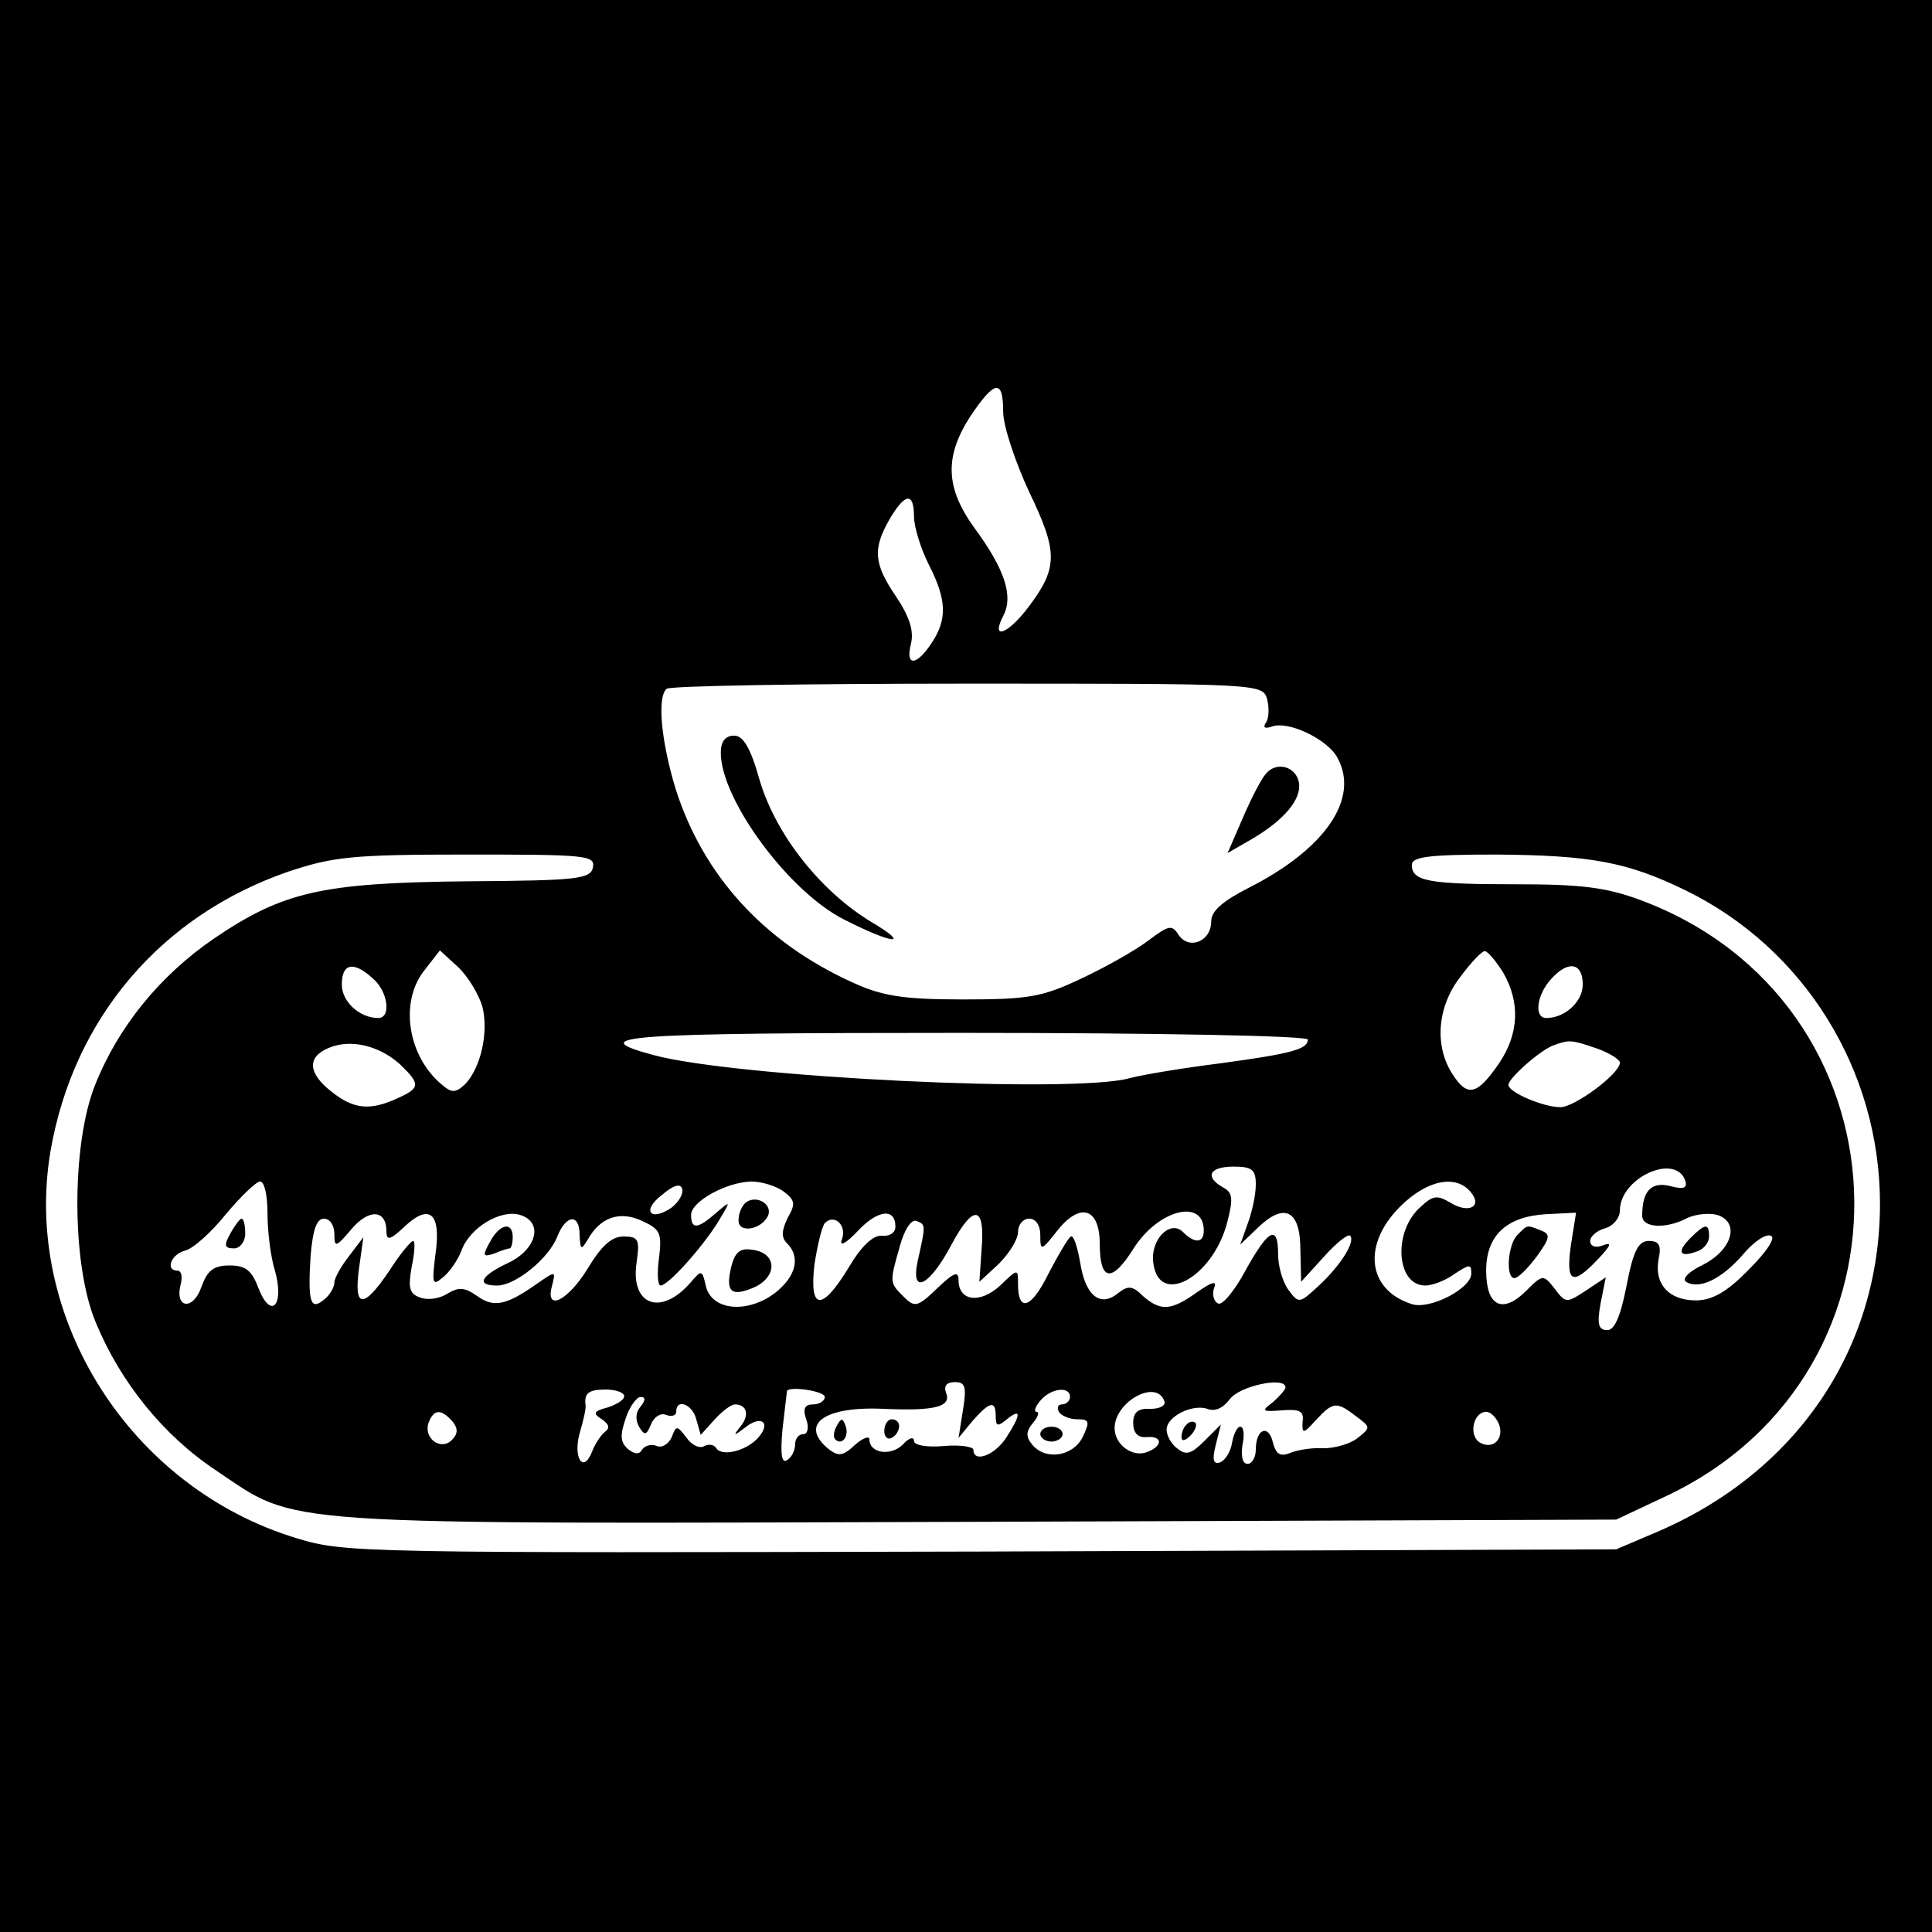 <?xml version="1.0" standalone="no"?>
<!DOCTYPE svg PUBLIC "-//W3C//DTD SVG 20010904//EN"
 "http://www.w3.org/TR/2001/REC-SVG-20010904/DTD/svg10.dtd">
<svg version="1.0" xmlns="http://www.w3.org/2000/svg"
 width="260pt" height="260pt" viewBox="0 0 260 260"
 preserveAspectRatio="xMidYMid meet">
<g transform="translate(0,260) scale(0.1,-0.1)"
fill="#000000" stroke="none">
<path d="M0 1300 l0 -1300 1300 0 1300 0 0 1300 0 1300 -1300 0 -1300 0 0
-1300z m1350 746 c0 -19 16 -67 35 -108 39 -81 39 -102 -1 -155 -28 -37 -51
-45 -34 -12 14 26 3 62 -39 119 -39 54 -40 96 -5 150 33 49 44 50 44 6z m-120
-141 c0 -14 9 -43 20 -65 24 -47 25 -73 4 -105 -21 -32 -36 -32 -28 -1 4 17
-2 36 -20 63 -30 44 -32 64 -9 104 21 36 33 37 33 4z m475 -245 c3 -11 3 -25
-1 -32 -5 -7 -2 -9 7 -6 22 9 76 -17 89 -42 30 -55 -17 -123 -120 -175 -35
-18 -50 -31 -50 -45 0 -27 -30 -39 -44 -18 -9 14 -13 13 -41 -8 -17 -13 -58
-36 -90 -51 -53 -25 -71 -28 -160 -28 -81 0 -109 5 -148 23 -119 54 -201 144
-238 261 -19 63 -25 122 -12 134 3 4 185 7 404 7 388 0 398 0 404 -20z m-907
-227 c-3 -16 -20 -18 -169 -19 -196 -2 -248 -14 -341 -77 -73 -50 -129 -119
-160 -197 -32 -80 -32 -242 1 -320 33 -80 91 -152 162 -199 112 -75 63 -72
1025 -69 l859 3 68 32 c353 167 331 666 -36 802 -46 17 -80 21 -167 21 -117 0
-140 4 -140 26 0 11 23 14 113 14 128 -1 177 -10 255 -48 160 -78 262 -242
262 -422 0 -196 -113 -362 -301 -442 l-54 -23 -855 -3 c-833 -2 -856 -2 -921
18 -224 68 -369 297 -331 521 31 179 149 317 320 376 60 20 86 23 240 23 160
0 173 -1 170 -17z m-149 -187 c9 -35 -2 -83 -23 -105 -13 -12 -18 -12 -31 -1
-46 38 -58 111 -24 154 l21 27 24 -22 c14 -13 28 -37 33 -53z m1374 45 c23
-40 21 -82 -5 -121 -30 -44 -43 -47 -63 -16 -25 38 -21 91 10 131 14 19 29 35
33 35 4 0 15 -13 25 -29z m-1521 -8 c20 -17 25 -53 7 -53 -25 0 -49 22 -49 45
0 29 16 32 42 8z m1628 -8 c0 -23 -24 -45 -49 -45 -17 0 -13 31 6 52 23 26 43
23 43 -7z m-370 -74 c0 -13 -22 -19 -118 -32 -48 -6 -103 -15 -122 -20 -75
-21 -528 1 -640 31 -97 26 -42 30 414 30 267 0 466 -4 466 -9z m-1222 -33 c28
-27 28 -32 -3 -46 -37 -17 -59 -15 -89 9 -32 25 -33 47 -3 59 29 12 67 3 95
-22z m1611 21 c17 -6 31 -15 31 -19 0 -15 -61 -60 -80 -60 -23 0 -70 20 -70
30 0 9 42 46 60 53 22 8 24 8 59 -4z m-459 -183 c0 -14 -5 -37 -11 -53 l-10
-28 25 24 c35 33 56 22 56 -31 l1 -43 30 33 c17 19 33 32 36 29 7 -8 -12 -39
-42 -67 -26 -24 -27 -25 -41 -6 -8 11 -14 32 -14 48 0 41 -13 34 -44 -22 -15
-28 -32 -48 -37 -44 -6 3 -8 13 -5 21 4 10 -3 8 -23 -6 -35 -25 -49 -26 -73
-5 -14 14 -20 14 -33 4 -24 -20 -44 -4 -51 39 -4 23 -9 39 -13 37 -4 -3 -17
-25 -30 -50 -23 -47 -41 -53 -41 -14 0 21 0 21 -24 -2 -27 -25 -56 -21 -56 7
0 13 -6 11 -29 -11 -26 -25 -30 -26 -45 -11 -19 19 -19 19 -5 68 6 22 15 36
22 34 13 -5 13 -5 2 -54 -10 -47 16 -34 46 23 29 54 45 52 40 -7 l-3 -44 26
24 c14 14 26 33 26 43 0 10 7 18 15 18 9 0 15 -9 15 -22 0 -22 1 -22 23 6 31
39 57 30 57 -18 0 -50 16 -53 45 -7 33 53 95 69 95 25 0 -17 -12 -18 -28 -2
-17 17 -44 -10 -40 -41 7 -60 79 -21 99 52 9 34 8 42 -5 49 -25 14 -19 28 14
28 25 0 30 -4 30 -24z m578 5 c3 -10 -2 -12 -21 -7 -25 6 -37 -7 -37 -40 0
-17 33 -18 61 -3 11 5 29 7 40 4 31 -10 20 -47 -19 -67 -19 -9 -29 -19 -23
-23 18 -11 48 4 76 36 14 17 31 29 38 26 7 -2 -4 -20 -29 -45 -30 -31 -50 -42
-72 -42 -36 0 -56 22 -50 55 4 19 1 25 -13 25 -14 0 -21 -13 -30 -60 -8 -41
-16 -60 -26 -60 -12 0 -14 8 -9 36 l7 35 -27 -18 c-26 -17 -27 -17 -42 3 -15
19 -16 19 -38 -3 -32 -32 -54 -21 -54 27 0 47 27 73 81 76 l40 2 -7 -44 c-7
-51 2 -55 37 -18 17 18 19 23 6 18 -10 -4 -17 -1 -17 6 0 6 9 14 20 17 11 3
20 14 20 24 0 44 75 78 88 40z m-1908 -44 c0 -23 4 -58 10 -77 13 -46 -5 -67
-22 -24 -9 24 -17 31 -39 31 -22 0 -30 -7 -38 -29 -11 -32 -36 -29 -28 3 3 11
1 19 -4 19 -17 0 -9 22 10 27 10 2 35 24 55 49 20 24 41 44 46 44 6 0 10 -19
10 -43z m544 8 c-29 -20 -41 -4 -13 17 15 13 25 16 27 8 2 -6 -4 -17 -14 -25z
m150 22 c16 -12 17 -17 6 -36 -8 -17 -9 -26 -1 -34 19 -19 12 -45 -16 -67 -37
-28 -85 -24 -93 9 -5 22 -6 22 -19 7 -41 -49 -84 -33 -74 27 4 29 2 33 -18 33
-16 0 -30 -13 -48 -43 -27 -44 -58 -59 -48 -23 5 20 5 20 -21 2 -41 -29 -58
-32 -80 -16 -17 12 -25 12 -40 3 -11 -7 -27 -9 -37 -5 -14 5 -16 13 -11 41 4
19 5 35 2 35 -3 0 -18 -18 -32 -40 -35 -52 -48 -51 -41 2 l6 43 -19 -25 c-11
-14 -20 -30 -20 -36 0 -6 -6 -17 -14 -23 -18 -15 -22 -4 -18 59 3 35 8 50 18
50 8 0 14 -9 14 -21 0 -18 2 -18 23 7 24 28 47 26 47 -3 0 -13 5 -12 24 6 34
32 50 19 42 -37 -5 -40 -4 -43 10 -31 9 7 20 23 25 36 11 31 53 56 79 48 32
-10 22 -47 -17 -65 -36 -17 -43 -30 -14 -30 25 0 70 37 81 66 12 30 30 31 30
2 1 -20 2 -21 11 -6 17 30 43 39 73 25 24 -11 27 -16 23 -49 -3 -21 -2 -38 2
-38 10 0 55 50 77 85 18 30 18 30 -2 13 -25 -22 -34 -23 -34 -3 0 18 47 44 81
45 14 0 33 -6 43 -13z m925 -1 c17 -20 -3 -30 -28 -14 -17 10 -23 9 -39 -6
-38 -33 -33 -106 6 -106 10 0 28 7 40 16 20 13 22 13 22 0 0 -20 -56 -49 -80
-41 -60 19 -67 80 -16 131 36 36 75 44 95 20z m-774 -47 c0 -8 -8 -13 -18 -12
-12 1 -28 -14 -45 -43 -36 -59 -53 -58 -46 4 4 26 10 51 14 56 13 13 30 -3 23
-22 -4 -10 5 -6 21 11 27 29 51 32 51 6z m91 -246 l-6 -38 19 23 c23 26 31 28
31 6 0 -14 3 -14 15 -4 20 16 19 6 -1 -25 -16 -24 -44 -34 -44 -16 0 4 -18 7
-40 5 -23 -2 -40 1 -40 7 0 6 -7 4 -15 -5 -16 -16 -45 -12 -45 7 0 5 -9 2 -20
-8 -16 -15 -22 -15 -35 -5 -40 33 -6 58 75 54 69 -3 91 3 83 22 -3 9 1 14 12
14 14 0 16 -6 11 -37z m434 30 c0 -3 -8 -12 -17 -20 -16 -12 -15 -13 12 -11
24 2 30 -1 28 -15 -1 -17 1 -17 18 2 23 25 28 25 54 5 20 -15 20 -15 1 -30
-11 -8 -31 -13 -45 -13 -14 1 -34 -2 -44 -6 -14 -6 -20 -2 -24 14 -6 25 -23
18 -23 -10 0 -10 -5 -19 -11 -19 -7 0 -9 10 -7 25 3 14 2 25 -3 25 -4 0 -9
-10 -11 -22 -2 -12 -9 -23 -16 -26 -9 -3 -11 3 -6 23 l7 28 -22 -22 c-18 -18
-25 -20 -37 -10 -8 6 -14 17 -14 25 0 18 35 35 55 28 10 -4 21 1 30 13 13 18
75 31 75 16z m-890 -12 c0 -5 -10 -11 -22 -15 -19 -5 -21 -8 -8 -16 10 -7 11
-12 4 -17 -6 -5 -13 -16 -17 -26 -12 -31 -26 -9 -17 24 5 17 9 34 8 38 -2 16
4 21 27 21 14 0 25 -4 25 -9z m270 -1 c0 -5 -7 -10 -16 -10 -11 0 -14 -6 -9
-20 4 -11 2 -20 -4 -20 -6 0 -11 -6 -11 -14 0 -8 -5 -18 -11 -21 -7 -5 -9 8
-6 41 3 27 6 50 6 52 3 7 51 0 51 -8z m330 0 c0 -5 -5 -10 -11 -10 -5 0 -7 -4
-4 -10 3 -5 14 -10 25 -10 16 0 17 -3 7 -24 -13 -26 -50 -32 -68 -10 -9 11 -8
18 1 29 7 8 9 15 5 15 -4 0 -2 7 5 15 14 17 40 20 40 5z m127 -6 c2 -6 -7 -10
-19 -10 -17 1 -23 -5 -23 -19 0 -13 6 -20 18 -19 22 2 22 -12 1 -20 -20 -8
-44 10 -44 32 0 36 57 67 67 36z m-705 -7 c-7 -8 -7 -18 -2 -27 7 -12 10 -12
16 3 4 10 13 16 20 13 8 -3 14 -1 14 4 0 19 22 10 27 -10 l6 -21 19 21 c10 11
22 20 27 20 16 0 20 -14 8 -29 -11 -14 -10 -14 6 -2 21 17 35 7 18 -13 -15
-18 -49 -27 -57 -15 -3 5 -10 6 -16 3 -6 -4 -17 1 -24 11 -13 17 -14 17 -20 1
-4 -9 -13 -15 -20 -12 -7 3 -16 1 -20 -5 -4 -7 -10 -6 -19 1 -10 9 -11 18 -3
41 5 16 15 29 20 29 7 0 7 -4 0 -13z m-253 -20 c8 -10 7 -17 -1 -25 -15 -15
-39 3 -31 24 7 18 17 18 32 1z m1408 -3 c8 -20 -8 -36 -26 -25 -15 10 -8 41 9
41 6 0 13 -7 17 -16z"/>
<path d="M970 1587 c0 -63 92 -188 167 -225 65 -33 90 -35 36 -3 -68 41 -129
117 -151 192 -12 43 -22 59 -34 59 -12 0 -18 -8 -18 -23z"/>
<path d="M1703 1558 c-6 -7 -20 -34 -31 -60 l-20 -46 33 19 c44 26 67 54 63
76 -4 22 -31 29 -45 11z"/>
<path d="M2042 938 c-13 -13 -16 -58 -4 -58 5 0 18 13 30 29 18 25 19 30 6 35
-20 8 -18 8 -32 -6z"/>
<path d="M2275 934 c-19 -19 -15 -27 9 -18 9 3 16 12 16 20 0 18 -5 18 -25 -2z"/>
<path d="M310 940 c-9 -16 -8 -20 5 -20 8 0 15 9 15 20 0 11 -2 20 -5 20 -2 0
-9 -9 -15 -20z"/>
<path d="M1004 982 c-5 -4 -10 -14 -10 -23 -2 -20 32 -14 40 6 5 15 -16 27
-30 17z"/>
<path d="M659 928 c-10 -18 -9 -20 6 -15 9 4 19 7 21 7 2 0 4 7 4 15 0 22 -18
18 -31 -7z"/>
<path d="M984 895 c-8 -34 0 -41 32 -27 31 15 29 46 -3 50 -17 3 -24 -3 -29
-23z"/>
<path d="M1126 681 c-4 -7 -5 -15 -2 -18 9 -9 19 4 14 18 -4 11 -6 11 -12 0z"/>
<path d="M1190 674 c0 -8 5 -12 10 -9 6 3 10 10 10 16 0 5 -4 9 -10 9 -5 0
-10 -7 -10 -16z"/>
<path d="M1597 683 c-4 -3 -7 -11 -7 -17 0 -6 5 -5 12 2 6 6 9 14 7 17 -3 3
-9 2 -12 -2z"/>
<path d="M1400 670 c0 -5 7 -10 15 -10 8 0 15 5 15 10 0 6 -7 10 -15 10 -8 0
-15 -4 -15 -10z"/>
</g>
</svg>
